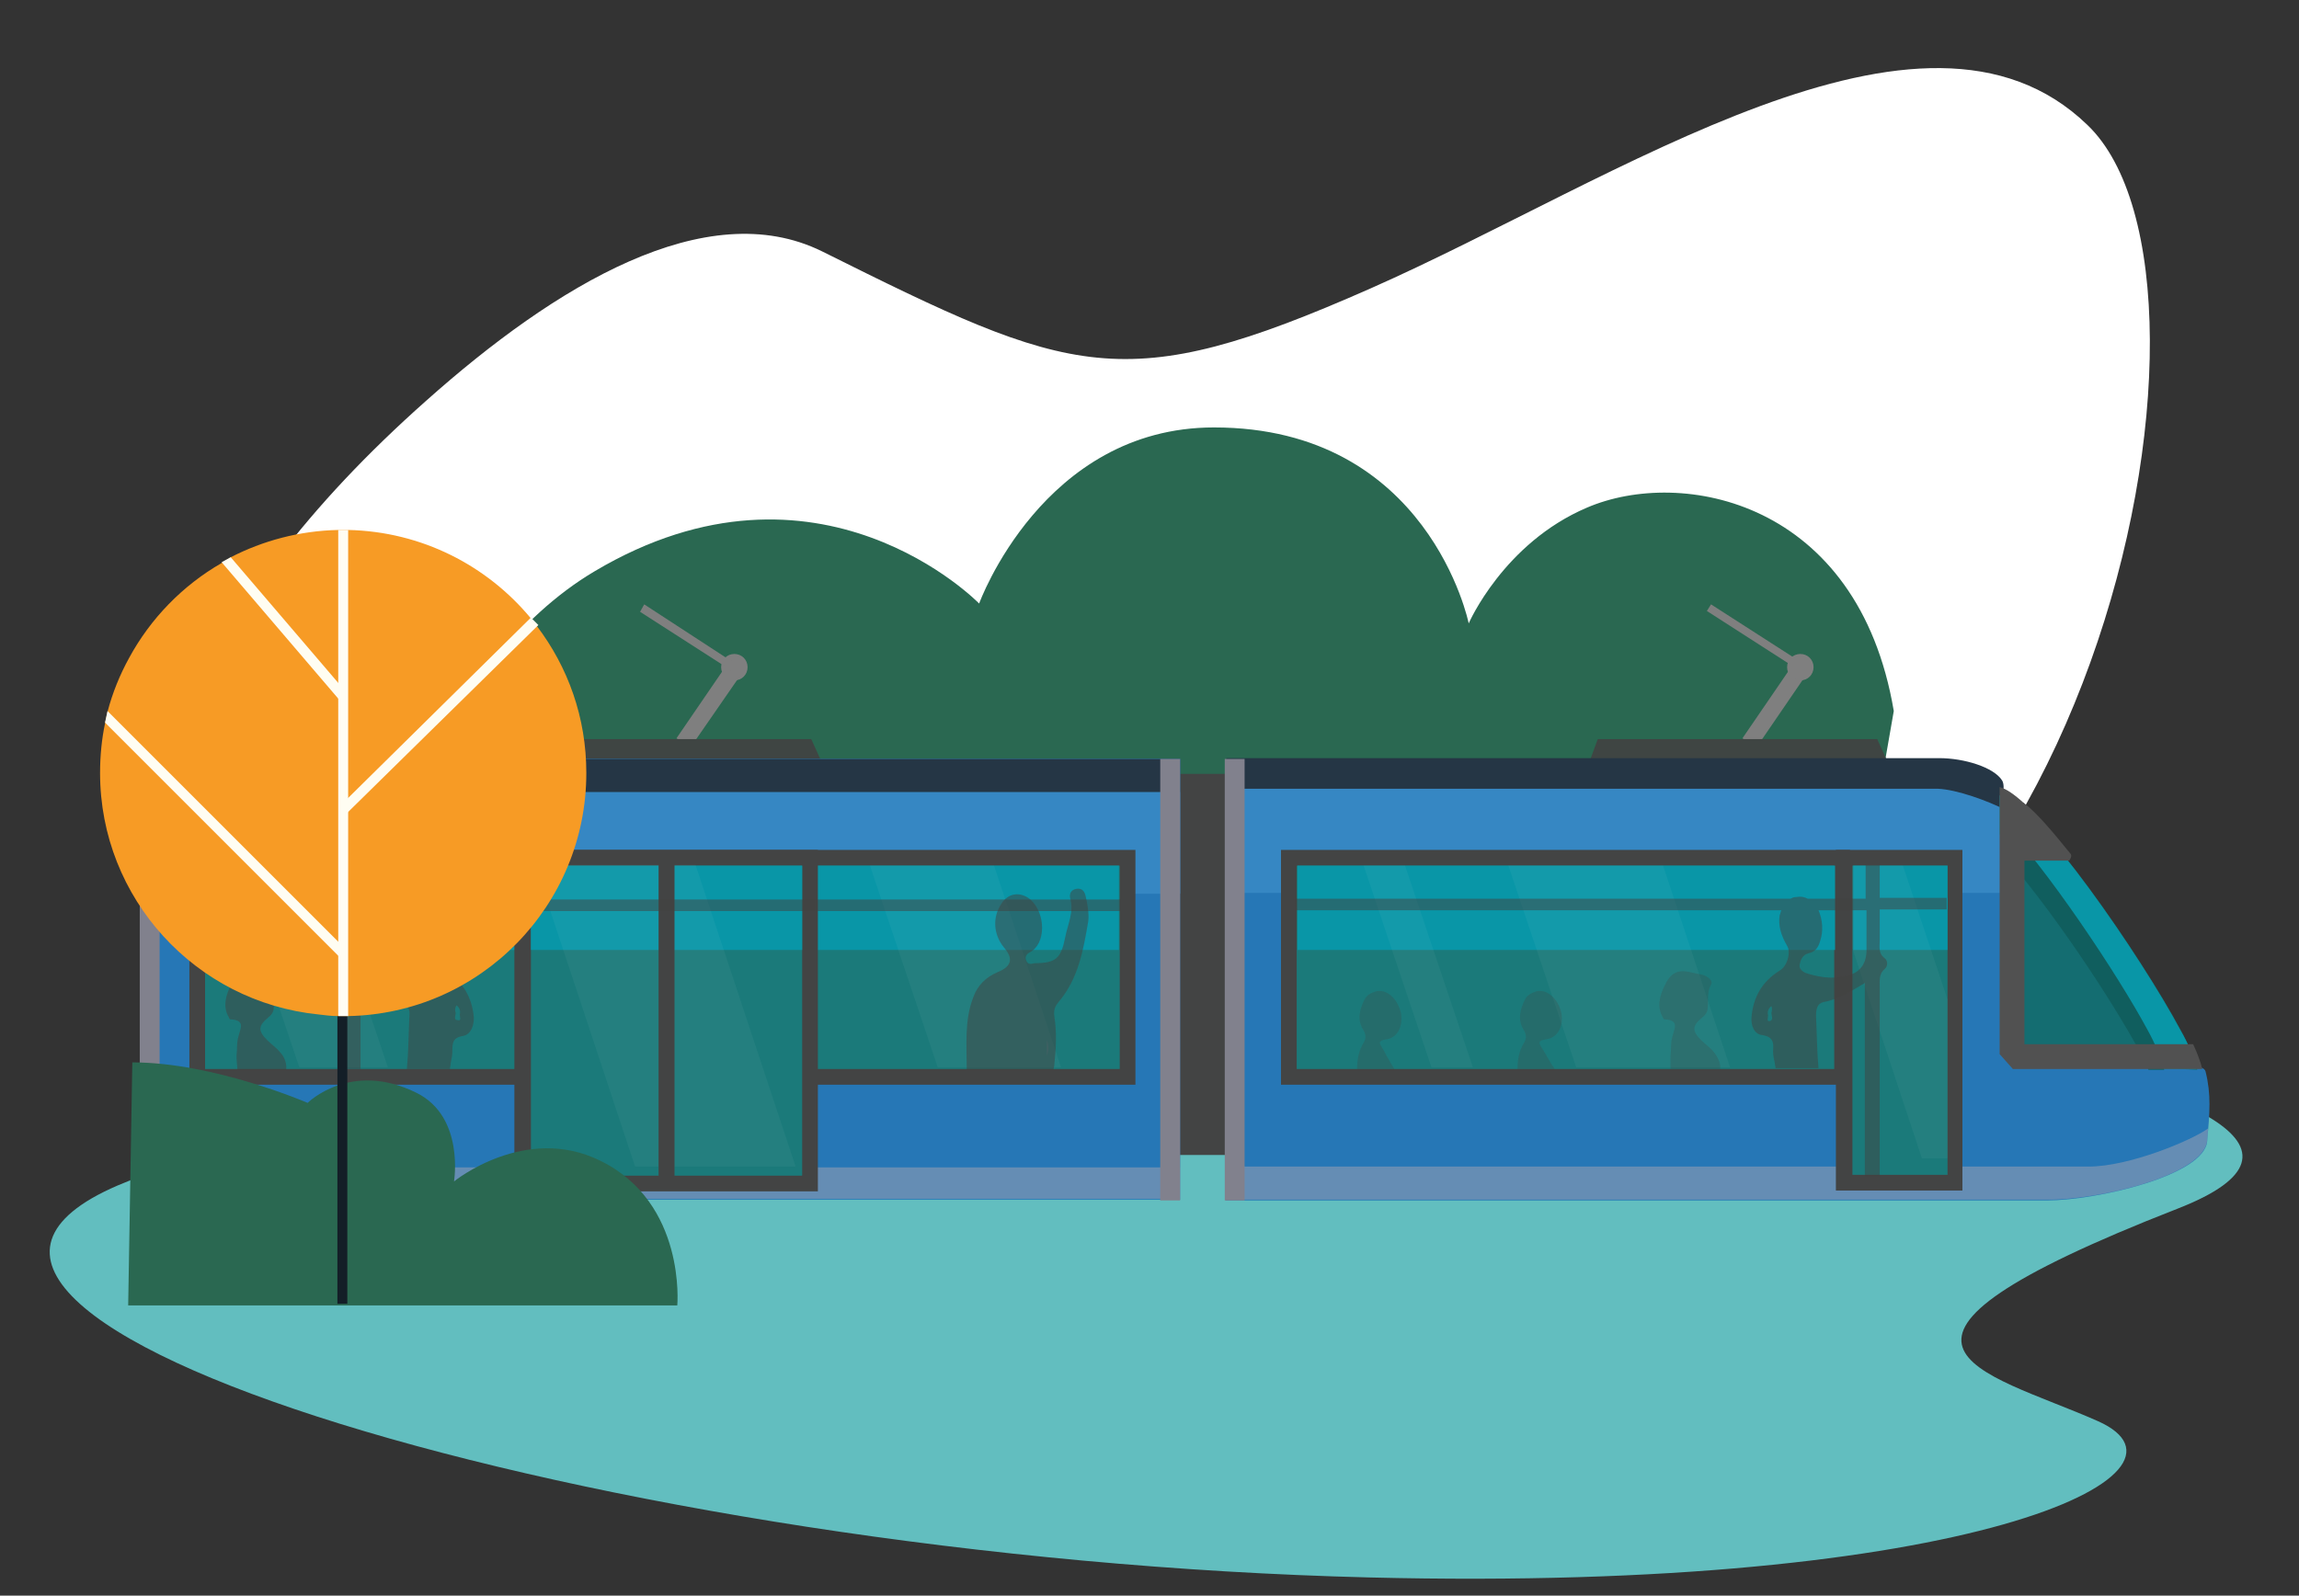 <?xml version="1.0" encoding="utf-8"?>
<!-- Generator: Adobe Illustrator 27.4.0, SVG Export Plug-In . SVG Version: 6.00 Build 0)  -->
<svg version="1.1" id="Layer_1" xmlns="http://www.w3.org/2000/svg" xmlns:xlink="http://www.w3.org/1999/xlink" x="0px" y="0px"
	 viewBox="0 0 278 193" style="enable-background:new 0 0 278 193;" xml:space="preserve">
<rect x="0" y="0" width="278" height="193" fill="#333333" stroke="none"/>
<style type="text/css">
	.st0{fill:#FFFFFF;}
	.st1{fill:#62BEBF;}
	.st2{fill:#2A6851;}
	.st3{fill:#7F7F7F;}
	.st4{fill:#3F4543;}
	.st5{fill:#434444;}
	.st6{fill:#2677B6;}
	.st7{opacity:0.5;fill:#A4A4B3;enable-background:new    ;}
	.st8{fill:#3687C3;}
	.st9{fill:#1B7A7A;}
	.st10{fill:#253645;}
	.st11{fill:#81818D;}
	.st12{fill:#0996A7;}
	.st13{opacity:0.2;}
	.st14{opacity:0.2;fill:#FFFFFF;enable-background:new    ;}
	.st15{fill:#146D71;}
	.st16{fill:#105E5E;}
	.st17{fill:#515151;}
	.st18{fill:#1B7A7A;stroke:#434444;stroke-width:1.927;stroke-miterlimit:10;}
	.st19{opacity:0.5;fill:#424241;enable-background:new    ;}
	.st20{opacity:0.5;}
	.st21{opacity:0.5;fill-rule:evenodd;clip-rule:evenodd;fill:#637F8E;enable-background:new    ;}
	.st22{opacity:0.5;fill-rule:evenodd;clip-rule:evenodd;fill:#424241;enable-background:new    ;}
	.st23{fill:#131E27;}
	.st24{fill:#F79B25;}
	.st25{fill:#FFFDF2;}
</style>
<path class="st0" d="M59.5,158.1c21.2,5.8,40-4.2,53.6-22.4c19.8-26.6,38.3,2.2,81.7-1.4c57.8-4.7,77.6-100.1,57.6-119.2
	c-19.9-19.2-56.8,6.6-86.7,19.8s-36,10.6-66.3-4.5c-14-6.9-32.2,4.1-47.9,18.1C23,73.8,12.8,99.8,21.4,123.7
	C26.4,137.8,37.2,152,59.5,158.1z"/>
<path class="st1" d="M103.1,122.6c44.8-7.4,91.1-6.3,135.1,3.3c25.9,5.7,44.1,12.9,25.1,20.3c-42.5,16.6-23.6,19.5-9.6,25.7
	c14.1,6.3-15.3,20.7-88.1,18.9c-92.8-2.3-188.5-31.4-151.4-47.4C33.1,135.4,70.6,128,103.1,122.6z"/>
<path class="st2" d="M229,86l-3.8,21.8H45.6c0,0,7.4-27.5,26.3-38.7C99,53,118.4,73,118.4,73s7.7-21.3,28.4-21.3
	c26,0,30.8,23.7,30.8,23.7s4.2-9.7,14.3-14C203.3,56.5,224.7,60.5,229,86z"/>
<path class="st3" d="M88.3,79.8l-6.5,9.5l1.7,1.1L90,81L88.3,79.8z"/>
<path class="st4" d="M60.3,100.4h42.8l-5-11H64.2L60.3,100.4z"/>
<path class="st3" d="M90.4,80.7c0-0.9-0.7-1.6-1.6-1.6s-1.6,0.7-1.6,1.6s0.7,1.6,1.6,1.6S90.4,81.6,90.4,80.7z"/>
<path class="st3" d="M77.9,73.1L77.4,74l11.2,7.2l0.5-0.8L77.9,73.1z"/>
<path class="st3" d="M217.2,79.8l-6.5,9.5l1.7,1.1l6.5-9.5L217.2,79.8z"/>
<path class="st4" d="M189.2,100.4H232l-5-11h-33.8L189.2,100.4z"/>
<path class="st5" d="M151.4,93.6h-11.8v46.1h11.8V93.6z"/>
<path class="st6" d="M142.7,91.8H17.1v53.3h125.6V91.8z"/>
<path class="st7" d="M142.7,141.2H17.1v3.8h125.6V141.2z"/>
<path class="st8" d="M142.7,91.8H17.1v16.3h125.6V91.8z"/>
<path class="st9" d="M136.4,103.8H23.9v26.5h112.5V103.8z"/>
<path class="st5" d="M24.8,104.7h110.6v24.6H24.8V104.7z M22.9,102.8v1.9v24.6v1.9h1.9h110.6h1.9v-1.9v-24.6v-1.9h-1.9H24.8H22.9
	L22.9,102.8z"/>
<path class="st10" d="M142.7,91.8H17.1v4h125.6V91.8z"/>
<path class="st11" d="M16.9,91.8c0.9,0,2.4,0,2.4,0V145c0,0-1.5,0-2.4,0V91.8z"/>
<path class="st12" d="M135.3,104.7H24.8v10.2h110.5V104.7z"/>
<path class="st9" d="M97.9,103.8H63.2v39.4h34.7V103.8z"/>
<path class="st5" d="M64.2,104.7H97v37.5H64.2V104.7z M62.2,102.8v1.9v37.5v1.9h1.9H97h1.9v-1.9v-37.5v-1.9H97H64.2H62.2L62.2,102.8
	z"/>
<path class="st12" d="M97,104.7H64.2v10.2H97V104.7z"/>
<g class="st13">
	<path class="st14" d="M46.9,129.1H36.2L28,104.7h10.7L46.9,129.1z"/>
</g>
<g class="st13">
	<path class="st14" d="M128.3,129.1h-14.9l-8.2-24.4h15L128.3,129.1z"/>
</g>
<g class="st13">
	<path class="st14" d="M96.2,141.1H76.8l-12.1-36.5h19.4L96.2,141.1z"/>
</g>
<path class="st6" d="M247.5,145.2c-9.4,0-99.3,0-99.3,0V92.8c0,0,79.6,0,86,0c3.1,0,6,1.1,7.3,2.1c0.7,0.6,0.4,1.3,0.5,1.5
	c1.8,5.9,1.1,9.2,5.8,14.8c5.1,6.1,6.5,11.3,8.9,15.9c1.1,2,9.7,1,10,2.5c0.7,2.8,0.5,5,0.2,8.4
	C266.6,142.2,253.5,145.2,247.5,145.2z"/>
<path class="st8" d="M245.5,108c-2.2-3.9-2.1-6.9-3.5-11.6c-0.1-0.2,0.3-0.9-0.5-1.5c-1.2-1-4.2-2.1-7.3-2.1c-6.4,0-86,0-86,0V108
	H245.5z"/>
<path class="st10" d="M242.4,97.9c-0.1-0.5-0.3,0-0.4-0.5c-0.1-0.2,0.6-2.2,0.1-3c-1-1.6-4.6-2.7-7.6-2.7c-6.4,0-86.2,0-86.2,0v3.7
	c0,0,79.6,0,86,0C236.7,95.5,240.4,96.9,242.4,97.9z"/>
<path class="st9" d="M222.9,103.8h-67v26.5h67V103.8z"/>
<path class="st5" d="M156.8,104.7h65v24.6h-65V104.7z M154.9,102.8v1.9v24.6v1.9h1.9h65h1.9v-1.9v-24.6v-1.9h-1.9h-65H154.9
	L154.9,102.8z"/>
<path class="st7" d="M266.9,137.9c0.1-0.9,0.1-1.8,0.2-2.6l-0.1,1.2c-2.1,1.5-9.6,4.6-14.4,4.6H148.2v4c0,0,89.9,0,99.3,0
	C253.5,145.2,266.6,142.2,266.9,137.9z"/>
<path class="st15" d="M263.7,124.6c-4.6-8.6-17.5-27.5-21.8-28.3l1,8.5v22.8l1.8,0.7l21,1.1C265.3,128,264.7,126.4,263.7,124.6z"/>
<path class="st12" d="M260.8,127.4c0.4,0.7,0.7,1.3,0.9,1.9h3.9c-0.3-1.4-0.9-2.9-2-4.8c-4.6-8.6-17.5-27.5-21.8-28.3v4.7
	C247.4,106,257,120.3,260.8,127.4z"/>
<path class="st16" d="M259.7,124.6c-3.6-6.7-12.2-19.6-17.8-25.4v3.8c5.7,6.2,13.6,18.1,17,24.5c0.4,0.7,0.7,1.3,0.9,1.9h1.9
	C261.3,128,260.7,126.4,259.7,124.6z"/>
<path class="st17" d="M244.8,126.3v-21.6v-7.5c-1.2-1.1-2.2-1.8-3-2v9.5v22.8l1.6,1.8h22.9c-0.2-0.9-0.6-1.9-1.1-3H244.8
	L244.8,126.3z"/>
<path class="st12" d="M221.9,104.7h-65v10.2h65V104.7z"/>
<path class="st9" d="M236.5,103.8H223v39.3h13.5V103.8z"/>
<path class="st5" d="M224,104.7h11.5v37.4H224V104.7z M222,102.8v1.9v37.4v1.9h1.9h11.5h1.9v-1.9v-37.4v-1.9h-1.9H224H222L222,102.8
	z"/>
<path class="st12" d="M235.5,104.7h-11.4v10.2h11.4V104.7z"/>
<g class="st13">
	<path class="st14" d="M209.2,129.1h-18.6l-8.2-24.4h18.7L209.2,129.1z"/>
</g>
<g class="st13">
	<path class="st14" d="M178.1,129.1h-5l-8.2-24.4h5L178.1,129.1z"/>
</g>
<path class="st17" d="M242.8,104.1h7.4c0,0,0.4-0.5,0.2-0.8c-2.2-2.7-4.1-5-5.7-6.2l-1.9,0.1V104.1z"/>
<path class="st11" d="M150.5,91.8c-0.9,0-2.4,0-2.4,0v53.4c0,0,1.5,0,2.4,0V91.8z"/>
<path class="st11" d="M142.7,91.8c-0.9,0-2.4,0-2.4,0v53.4c0,0,1.5,0,2.4,0V91.8z"/>
<g class="st13">
	<path class="st14" d="M224,114.7v-10h6.1l5.4,16.2v19.2h-3.1L224,114.7z"/>
</g>
<path class="st18" d="M80.6,142.9v-39.3V142.9z"/>
<path class="st3" d="M219.3,80.7c0-0.9-0.7-1.6-1.6-1.6c-0.9,0-1.6,0.7-1.6,1.6s0.7,1.6,1.6,1.6C218.6,82.3,219.3,81.6,219.3,80.7z"
	/>
<path class="st3" d="M206.9,73.1l-0.5,0.8l11.2,7.2l0.5-0.8L206.9,73.1z"/>
<path class="st19" d="M156.7,110.1h58.7c-0.1,0.2-0.1,0.4-0.2,0.6c-0.2,1.3,0.2,2.5,0.9,3.7c0.5,0.8,0,2.5-0.9,3
	c-2.1,1.3-3.2,3.2-3.4,5.6c-0.1,1,0.3,2.1,1.3,2.2c1.3,0.2,1.4,0.9,1.3,1.9c0,0.5,0.1,1,0.2,1.4c0,0.2,0.1,0.5,0.1,0.7h5.2
	c-0.2-2.1-0.2-4.2-0.3-6.3c0-0.8,0.1-1.5,0.9-1.7c1.8-0.3,3.3-1.3,5-2.3c0,3.5,0,20,0,23.4h1.8c0-3.3,0-19.7,0-23
	c0-0.7-0.1-1.5,0.6-2.1c0.4-0.3,0.4-1,0-1.3c-0.8-0.6-0.6-1.4-0.6-2.2c0-1.2,0-2.5,0-3.7h8.1v-1.4h-8.1c0-0.3,0-0.7,0-1
	c0-0.8,0-2.2,0-3h-1.7c0,0.3,0,1.1,0,1.5c0,0.9,0,1.7,0,2.6h-7c-0.4-0.2-0.8-0.3-1.4-0.2c-0.3,0-0.5,0.1-0.7,0.2h-59.9L156.7,110.1
	L156.7,110.1z M214.2,122.5c0,0.3,0.3,0.9-0.2,1c-0.4,0.1-0.2-0.4-0.2-0.7c-0.1-0.4,0-0.8,0.4-1.1
	C214.3,121.9,214.3,122.2,214.2,122.5z M219.9,110.1h5.8c0,1.6,0,3.3,0,4.9c0,1.2-0.5,2.3-1.7,2.8c-1.8,0.7-3.6,0.5-5.3,0
	c-0.4-0.1-1.1-0.4-1.1-1c0.1-0.6,0.3-1.3,1.1-1.5c0.9-0.2,1.2-0.8,1.4-1.5C220.5,112.6,220.4,111.3,219.9,110.1z"/>
<g class="st20">
	<path class="st19" d="M202,127.7c0.1-0.7,0-1.5,0.2-2.2c0.2-1,1-2.1-0.9-2.2c-0.1,0-0.2-0.1-0.2-0.2c-0.8-1.3-0.4-2.7,0.2-3.9
		c0.5-1.1,1.2-1.9,2.6-1.7c0.7,0.1,1.3,0.3,2,0.4c0.6,0.2,1.3,0.7,1,1.2c-0.5,0.9-0.3,1.8-0.4,2.8c0,0.5-0.3,0.9-0.7,1.2
		c-1.2,1-1.2,1.6-0.1,2.7c0.5,0.5,1.1,0.9,1.5,1.4c0.5,0.6,0.9,1.4,0.8,2.1h-6C202,128.9,202,128.4,202,127.7z"/>
	<path class="st19" d="M168.6,129.3h-4.5c0-1.2,0.2-2.2,0.8-3.2c0.3-0.5,0.3-1-0.1-1.6c-0.7-1.2-0.4-2.4,0.2-3.6
		c0.3-0.6,0.8-0.8,1.4-1c1.3-0.3,2.6,0.9,3,2.6c0.3,1.6-0.4,3-1.7,3.2c-1.3,0.2-0.8,0.6-0.4,1.3
		C167.7,127.8,168.2,128.6,168.6,129.3z"/>
	<path class="st19" d="M188,129.3h-4.5c0-1.2,0.2-2.2,0.8-3.2c0.3-0.5,0.3-1-0.1-1.6c-0.7-1.2-0.4-2.4,0.2-3.6
		c0.3-0.6,0.8-0.8,1.4-1c1.3-0.3,2.6,0.9,3,2.6c0.3,1.6-0.4,3-1.8,3.2c-1.3,0.2-0.8,0.6-0.4,1.3C187.1,127.8,187.5,128.6,188,129.3z
		"/>
</g>
<path class="st19" d="M24.9,110.1h16.9c0,1.2,0,2.5,0,3.7c0,0.8,0.1,1.6-0.6,2.2c-0.4,0.3-0.4,1,0,1.3c0.7,0.6,0.6,1.3,0.6,2.1
	c0,3.3,0,6.6,0,9.9h1.8c0-3.4,0-6.8,0-10.3c1.7,1,3.2,1.9,5,2.3c0.8,0.2,1,0.9,0.9,1.7c-0.1,2.1-0.1,4.2-0.3,6.3h5.2
	c0-0.2,0.1-0.4,0.1-0.7c0.1-0.5,0.2-1,0.2-1.4c0-1,0-1.7,1.3-1.9c1-0.2,1.3-1.3,1.3-2.2c-0.2-2.4-1.3-4.4-3.4-5.6
	c-0.8-0.5-1.3-2.2-0.9-3c0.7-1.1,1.1-2.3,0.9-3.7c0-0.2-0.1-0.4-0.2-0.6h81.8v-1.4h-83c-0.2-0.1-0.5-0.2-0.7-0.2
	c-0.6-0.1-1,0-1.4,0.2h-7c0-0.9,0-1.7,0-2.6c0-0.3,0-1.2,0-1.5h-1.7c-0.1,0.8,0,2.2,0,3c0,0.3,0,0.7,0,1H24.9V110.1z M55.1,122.5
	c-0.1-0.3-0.1-0.6,0.1-0.9c0.4,0.3,0.5,0.7,0.4,1.1c0,0.3,0.2,0.8-0.2,0.7C54.8,123.4,55.1,122.9,55.1,122.5z M43.6,110.1h5.8
	c-0.6,1.2-0.6,2.4-0.3,3.7c0.2,0.8,0.6,1.4,1.4,1.5c0.8,0.2,1.1,0.8,1.1,1.5c0.1,0.6-0.7,0.9-1.1,1c-1.8,0.5-3.6,0.7-5.3,0
	c-1.2-0.5-1.7-1.5-1.7-2.8C43.6,113.4,43.6,111.8,43.6,110.1z"/>
<path class="st21" d="M126.6,125.8c0,0.6,0,1.3,0,1.9C126.8,127.1,126.8,126.4,126.6,125.8z"/>
<path class="st22" d="M128,121.2c-0.5,0.6-0.6,1.1-0.5,1.8c0.3,1.9,0.2,3.8,0,5.7c0,0.3-0.1,0.5-0.1,0.7h-10.5c0-3-0.3-6,0.8-8.8
	c0.5-1.4,1.5-2.4,2.9-3c1.7-0.7,2-1.6,0.8-3c-1.3-1.6-1.4-3.7-0.3-5.3c0.8-1.3,2.3-1.5,3.5-0.5c1.9,1.7,1.9,5.4-0.1,6.4
	c-0.4,0.2-0.6,0.6-0.4,1c0.2,0.5,0.6,0.4,1,0.3c2.6,0,3.2-0.6,3.7-3.1c0.3-1.6,1.1-3.1,0.6-4.8c-0.1-0.5,0.1-1,0.8-1.1s1,0.4,1.1,1
	c0.2,0.9,0.4,1.9,0.3,2.9C131,114.9,130.4,118.4,128,121.2z"/>
<path class="st22" d="M28.7,129.4c0-0.5-0.1-1-0.1-1.7c0.1-0.7,0-1.5,0.2-2.2c0.2-1,1-2.1-0.9-2.2c-0.1,0-0.2-0.1-0.2-0.2
	c-0.8-1.3-0.4-2.7,0.2-3.9c0.5-1.1,1.2-1.9,2.6-1.7c0.7,0.1,1.3,0.3,2,0.4c0.6,0.2,1.3,0.7,1,1.2c-0.5,0.9-0.3,1.8-0.4,2.8
	c0,0.5-0.3,0.9-0.7,1.2c-1.2,1-1.2,1.6-0.1,2.7c0.5,0.5,1.1,0.9,1.5,1.4c0.6,0.6,0.9,1.4,0.8,2.2H28.7z"/>
<path class="st2" d="M37.2,133.4c0,0,5.2-5.2,13.2-1.2c5.8,2.9,4.5,10.7,4.5,10.7s8.6-7,17.7-2.5c10.4,5.1,9.3,17.5,9.3,17.5H15.5
	l0.5-29.4C25.9,128.5,37.2,133.4,37.2,133.4z"/>
<path class="st23" d="M42,121.7h-1.2v36H42V121.7z"/>
<path class="st24" d="M64.9,75.7c-0.2-0.3-0.4-0.6-0.7-0.9C58.9,68.4,51,64.3,42.1,64.1c-0.2,0-0.4,0-0.6,0s-0.4,0-0.6,0
	c-4.7,0.1-9.1,1.3-13,3.3l-1.1,0.7c-4.7,2.7-8.6,6.7-11.2,11.5c-1.1,2-2,4.2-2.6,6.5c-0.1,0.5-0.2,0.9-0.3,1.4
	c-0.4,1.9-0.6,3.9-0.6,6c0,15.2,11.6,27.7,26.4,29.2c0.8,0.1,1.6,0.2,2.4,0.2c0.2,0,0.4,0,0.6,0s0.4,0,0.6,0
	c16-0.3,28.8-13.4,28.8-29.4C70.9,86.8,68.7,80.7,64.9,75.7z"/>
<path class="st25" d="M41.5,64.1c-0.2,0-0.4,0-0.6,0v58.8h1.2V64.1C41.9,64.1,41.7,64.1,41.5,64.1z"/>
<path class="st25" d="M65.1,75.6l-0.9-0.9L41.1,97.5l0.5,1.2L65.1,75.6z"/>
<path class="st25" d="M27.9,67.4l13,15.2l0.8,0.9l-0.2,0.9v0.8L26.8,68L27.9,67.4z"/>
<path class="st25" d="M13,86c-0.1,0.5-0.2,0.9-0.3,1.4l28.2,28.2l0.6,0.6l0.1-1.6L13,86z"/>
</svg>
